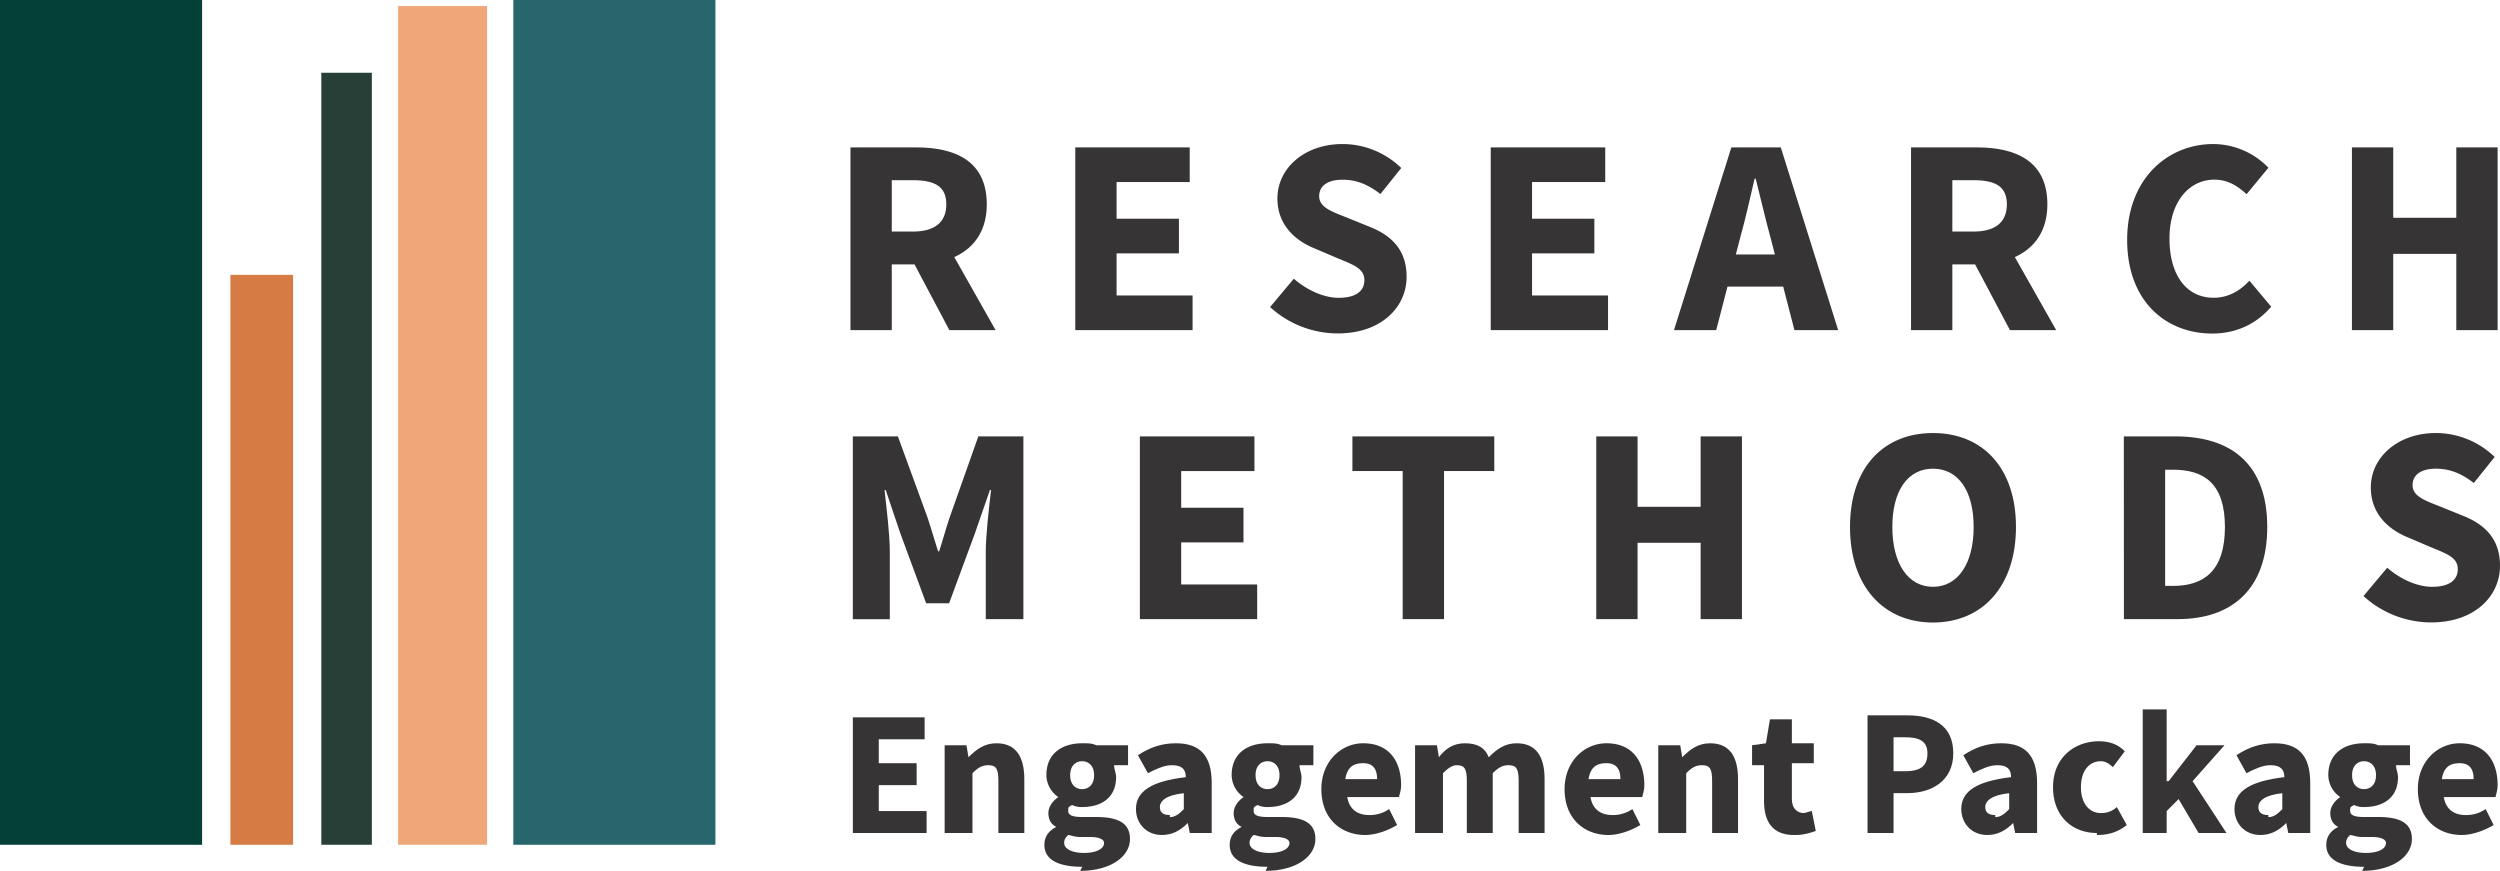 <svg id="Layer_1" data-name="Layer 1" xmlns="http://www.w3.org/2000/svg" viewBox="0 0 1622.01 565.02"><defs><style>.cls-1{fill:#283f37;}.cls-1,.cls-2,.cls-3,.cls-4,.cls-5{fill-rule:evenodd;}.cls-2{fill:#efa679;}.cls-3{fill:#044038;}.cls-4{fill:#d67b44;}.cls-5{fill:#27666d;}.cls-6{fill:#373435;}</style></defs><polygon class="cls-1" points="208.48 47.2 241.26 47.2 241.26 548.09 208.48 548.09 208.48 47.2"/><polygon class="cls-2" points="258.31 3.93 316 3.93 316 548.09 258.31 548.09 258.31 3.93"/><polygon class="cls-3" points="0 0 131.12 0 131.12 548.09 0 548.09 0 0"/><polygon class="cls-4" points="149.48 178.32 190.13 178.32 190.13 548.09 149.48 548.09 149.48 178.32"/><polygon class="cls-5" points="333.05 0 464.17 0 464.17 548.09 333.05 548.09 333.05 0"/><polygon class="cls-6" points="553.33 540.45 601.19 540.45 601.19 526.22 570.15 526.22 570.15 509.4 594.72 509.4 594.72 495.17 570.15 495.17 570.15 479.65 599.9 479.65 599.9 465.42 553.33 465.42 553.33 540.45"/><path id="_1" data-name="1" class="cls-6" d="M614.24,540.45h16.82V501.64c3.88-3.88,6.46-5.17,10.34-5.17,5.18,0,6.47,2.58,6.47,10.34v33.64h16.82V505.52c0-14.23-5.18-23.28-18.11-23.28-7.76,0-12.94,3.88-18.11,9.05h0l-1.3-7.76H613v56.92Z" transform="translate(-0.11)"/><path id="_2" data-name="2" class="cls-6" d="M700.9,565c19.41,0,32.34-9,32.34-20.69,0-10.35-7.76-14.23-22-14.23h-9c-6.47,0-9.06-1.3-9.06-3.88s0-2.59,2.59-3.88a14.1,14.1,0,0,0,6.47,1.29c12.93,0,22-6.47,22-19.4,0-2.59-1.3-5.18-1.3-7.76H732V483.53h-20.7c-2.59-1.29-5.17-1.29-9-1.29-12.94,0-23.29,6.47-23.29,20.69a17.51,17.51,0,0,0,7.77,14.23h0c-3.89,2.59-6.47,6.47-6.47,10.35,0,5.17,2.58,7.76,5.17,9h0q-7.75,3.88-7.76,11.65c0,10.34,10.35,14.22,24.58,14.22Zm1.3-53c-3.88,0-7.76-2.59-7.76-9.06s3.88-9.05,7.76-9.05,7.76,2.59,7.76,9.05S706.08,512,702.2,512Zm1.29,41.39c-7.76,0-12.93-2.59-12.93-6.47,0-2.58,1.29-3.88,2.58-5.17,1.3,0,3.88,1.29,7.76,1.29h6.47c5.18,0,9.06,1.3,9.06,3.88C716.43,550.79,711.25,553.38,703.49,553.38Z" transform="translate(-0.11)"/><path id="_3" data-name="3" class="cls-6" d="M753.94,541.74c6.46,0,11.64-2.59,16.81-7.76h0l1.3,6.47h14.22V508.11c0-18.11-7.76-25.87-23.28-25.87-9,0-16.81,2.59-24.58,7.76l6.47,11.64c5.18-2.59,10.35-5.17,15.52-5.17,6.47,0,9.06,2.58,9.06,7.76-22,2.58-32.34,9-32.34,20.69C737.12,534,743.59,541.74,753.94,541.74Zm5.17-12.94c-3.88,0-6.47-1.29-6.47-5.17s3.88-7.76,15.53-9v10.34c-2.59,2.59-5.18,5.18-9.06,5.18Z" transform="translate(-0.11)"/><path id="_4" data-name="4" class="cls-6" d="M821.2,565c19.4,0,32.34-9,32.34-20.69,0-10.35-7.77-14.23-22-14.23h-9.06c-6.47,0-9-1.3-9-3.88s0-2.59,2.58-3.88a14.12,14.12,0,0,0,6.47,1.29c12.94,0,22-6.47,22-19.4,0-2.59-1.29-5.18-1.29-7.76h9V483.53H831.55c-2.59-1.29-5.18-1.29-9.06-1.29-12.93,0-23.28,6.47-23.28,20.69A17.53,17.53,0,0,0,807,517.16h0c-3.88,2.59-6.47,6.47-6.47,10.35,0,5.17,2.59,7.76,5.18,9h0q-7.77,3.88-7.76,11.65c0,10.34,10.34,14.22,24.57,14.22Zm1.29-53c-3.88,0-7.76-2.59-7.76-9.06s3.88-9.05,7.76-9.05,7.76,2.59,7.76,9.05S826.37,512,822.49,512Zm1.3,41.39c-7.77,0-12.94-2.59-12.94-6.47,0-2.58,1.29-3.88,2.59-5.17,1.29,0,3.88,1.29,7.76,1.29h6.47c5.17,0,9.05,1.3,9.05,3.88C836.72,550.79,831.55,553.38,823.79,553.38Z" transform="translate(-0.11)"/><path id="_5" data-name="5" class="cls-6" d="M885.87,541.74c6.47,0,14.23-2.59,20.7-6.47l-5.18-10.35a21.82,21.82,0,0,1-12.93,3.88c-7.76,0-12.94-3.88-14.23-11.64h33.63c0-1.29,1.3-3.88,1.3-7.76,0-15.52-7.77-27.16-24.58-27.16-14.23,0-27.16,11.64-27.16,29.75C857.42,531.39,870.35,541.74,885.87,541.74Zm-12.93-36.22c1.29-7.76,5.17-10.35,11.64-10.35s9,3.88,9,10.35Z" transform="translate(-0.11)"/><path id="_6" data-name="6" class="cls-6" d="M919.5,540.45h16.82V501.64c3.88-3.88,6.47-5.17,9-5.17,5.18,0,6.47,2.58,6.47,10.34v33.64h16.82V501.64c3.88-3.88,6.46-5.17,10.34-5.17,5.18,0,6.47,2.58,6.47,10.34v33.64h16.82V505.52c0-14.23-5.18-23.28-18.11-23.28-7.76,0-12.94,3.88-18.11,9.05-2.59-6.46-7.76-9.05-15.52-9.05s-12.94,3.88-16.82,9.05h0l-1.29-7.76H918.21v56.92Z" transform="translate(-0.11)"/><path id="_7" data-name="7" class="cls-6" d="M1043.68,541.74c6.47,0,14.23-2.59,20.69-6.47l-5.17-10.35a21.83,21.83,0,0,1-12.94,3.88c-7.76,0-12.93-3.88-14.22-11.64h33.63c0-1.29,1.29-3.88,1.29-7.76,0-15.52-7.76-27.16-24.58-27.16-14.22,0-27.16,11.64-27.16,29.75C1015.22,531.39,1028.16,541.74,1043.68,541.74Zm-12.94-36.22c1.3-7.76,5.18-10.35,11.64-10.35s9.06,3.88,9.06,10.35Z" transform="translate(-0.11)"/><path id="_8" data-name="8" class="cls-6" d="M1077.31,540.45h16.81V501.64c3.88-3.88,6.47-5.17,10.35-5.17,5.18,0,6.47,2.58,6.47,10.34v33.64h16.81V505.52c0-14.23-5.17-23.28-18.1-23.28-7.77,0-12.94,3.88-18.11,9.05h0l-1.3-7.76H1076v56.92Z" transform="translate(-0.11)"/><path id="_9" data-name="9" class="cls-6" d="M1165.27,541.74c5.17,0,9-1.29,12.93-2.59l-2.59-12.93c-1.29,0-3.88,1.29-5.17,1.29-3.88,0-7.76-2.59-7.76-9V495.17h14.23V482.24h-14.23V466.72h-14.23l-2.59,15.52-9,1.29v12.94h7.76v23.28c0,12.93,5.17,22,19.4,22Z" transform="translate(-0.11)"/><path id="_10" data-name="10" class="cls-6" d="M1211.83,540.45h16.82V514.58h9c15.52,0,29.75-7.77,29.75-25.87s-12.93-24.58-29.75-24.58h-25.87v76.32Zm16.82-38.81V478.36h7.76c9,0,14.23,2.58,14.23,10.35s-3.88,11.64-14.23,11.64h-7.76Z" transform="translate(-0.11)"/><path id="_11" data-name="11" class="cls-6" d="M1289.44,541.74c6.47,0,11.64-2.59,16.82-7.76h0l1.29,6.47h14.23V508.11c0-18.11-7.76-25.87-23.29-25.87-9,0-16.81,2.59-24.57,7.76l6.47,11.64c5.17-2.59,10.34-5.17,15.52-5.17,6.47,0,9,2.58,9,7.76-22,2.58-32.33,9-32.33,20.69C1272.63,534,1279.09,541.74,1289.44,541.74Zm5.17-12.94c-3.88,0-6.46-1.29-6.46-5.17s3.88-7.76,15.52-9v10.34c-2.59,2.59-5.18,5.18-9.06,5.18Z" transform="translate(-0.11)"/><path id="_12" data-name="12" class="cls-6" d="M1360.58,541.74c6.47,0,12.94-1.29,19.4-6.47l-6.46-11.64a14.68,14.68,0,0,1-10.35,3.88c-7.76,0-12.94-6.47-12.94-16.82s5.18-16.81,12.94-16.81c2.59,0,5.17,1.29,7.76,3.88l7.76-10.35c-3.88-3.88-9-6.47-16.81-6.47-15.53,0-29.75,10.35-29.75,29.75s12.93,29.76,28.45,29.76Z" transform="translate(-0.11)"/><polygon id="_13" data-name="13" class="cls-6" points="1390.22 540.45 1405.74 540.45 1405.74 526.22 1413.5 518.46 1426.44 540.45 1444.54 540.45 1422.56 506.81 1443.25 483.53 1425.14 483.53 1407.03 506.81 1405.74 506.81 1405.74 460.25 1390.22 460.25 1390.22 540.45"/><path id="_14" data-name="14" class="cls-6" d="M1466.65,541.74c6.47,0,11.64-2.59,16.81-7.76h0l1.3,6.47H1499V508.11c0-18.11-7.77-25.87-23.29-25.87-9,0-16.81,2.59-24.57,7.76l6.46,11.64c5.18-2.59,10.35-5.17,15.53-5.17,6.46,0,9.05,2.58,9.05,7.76-22,2.58-32.34,9-32.34,20.69C1449.83,534,1456.3,541.74,1466.65,541.74Zm5.17-12.94c-3.88,0-6.47-1.29-6.47-5.17s3.89-7.76,15.53-9v10.34c-2.59,2.59-5.18,5.18-9.06,5.18Z" transform="translate(-0.11)"/><path id="_15" data-name="15" class="cls-6" d="M1532.62,565c19.4,0,32.33-9,32.33-20.69,0-10.35-7.76-14.23-22-14.23h-9c-6.47,0-9.05-1.3-9.05-3.88s0-2.59,2.58-3.88a14.12,14.12,0,0,0,6.47,1.29c12.93,0,22-6.47,22-19.4,0-2.59-1.29-5.18-1.29-7.76h9.05V483.53H1543c-2.58-1.29-5.17-1.29-9-1.29-12.94,0-23.28,6.47-23.28,20.69a17.53,17.53,0,0,0,7.76,14.23h0c-3.88,2.59-6.47,6.47-6.47,10.35,0,5.17,2.59,7.76,5.17,9h0q-7.75,3.88-7.76,11.65c0,10.34,10.35,14.22,24.58,14.22Zm1.29-53c-3.88,0-7.76-2.59-7.76-9.06s3.88-9.05,7.76-9.05,7.76,2.59,7.76,9.05S1537.79,512,1533.91,512Zm1.29,41.39c-7.76,0-12.93-2.59-12.93-6.47,0-2.58,1.29-3.88,2.59-5.17,1.29,0,3.88,1.29,7.76,1.29h6.46c5.18,0,9.06,1.3,9.06,3.88C1548.14,550.79,1543,553.38,1535.2,553.38Z" transform="translate(-0.11)"/><path id="_16" data-name="16" class="cls-6" d="M1597.29,541.74c6.47,0,14.23-2.59,20.7-6.47l-5.18-10.35a21.82,21.82,0,0,1-12.93,3.88c-7.76,0-12.94-3.88-14.23-11.64h33.63c0-1.29,1.29-3.88,1.29-7.76,0-15.52-7.76-27.16-24.57-27.16-14.23,0-27.17,11.64-27.17,29.75C1568.83,531.39,1581.77,541.74,1597.29,541.74Zm-12.93-36.22c1.29-7.76,5.17-10.35,11.64-10.35s9,3.88,9,10.35Z" transform="translate(-0.11)"/><path class="cls-6" d="M553.43,283.14h29.24l19.23,52.67c2.37,7,4.45,14.59,6.82,21.89h.73c2.38-7.3,4.39-14.9,6.76-21.89l18.64-52.67h29.24V401.68H639.68v-43.5c0-11.56,2.16-28.81,3.43-40.28h-.73L632.65,346l-16.76,45.41H601L584.23,346l-9.46-28.06H574c1.26,11.47,3.43,28.72,3.43,40.28v43.5h-24Z" transform="translate(-0.11)"/><path class="cls-6" d="M739.67,283.14H814v22.47H766.47v23.81h40.42v22.47H766.47v27.32h49.3v22.47h-76.1Z" transform="translate(-0.11)"/><path class="cls-6" d="M910.18,305.61H877.56V283.14h92.05v22.47H937v96.07H910.18Z" transform="translate(-0.11)"/><path class="cls-6" d="M1035.77,283.14h26.8v45.68h40.92V283.14h26.8V401.68h-26.8V352.19h-40.92v49.49h-26.8Z" transform="translate(-0.11)"/><path class="cls-6" d="M1200.4,341.9c0-38.74,21.87-60.95,53.84-60.95s53.84,22.36,53.84,60.95-21.87,62-53.84,62S1200.4,380.63,1200.4,341.9Zm80.22,0c0-23.77-10.2-37.81-26.38-37.81s-26.37,14-26.37,37.81,10.2,38.82,26.37,38.82S1280.62,365.66,1280.62,341.9Z" transform="translate(-0.11)"/><path class="cls-6" d="M1378.06,283.14h33.52c36.2,0,59.53,18,59.53,58.76s-23.33,59.78-58,59.78h-35Zm31.89,97c20.11,0,33.7-9.85,33.7-38.2s-13.59-37.19-33.7-37.19h-5.08V380.1Z" transform="translate(-0.11)"/><path class="cls-6" d="M1533.55,386.72l15.39-18.38c8.43,7.33,19.36,12.38,29.12,12.38,11.19,0,16.66-4.4,16.66-11.44,0-7.46-6.74-9.86-17.09-14.11l-15.41-6.57c-12.28-5-23.92-15.09-23.92-32.31,0-19.65,17.55-35.34,42.22-35.34a54.81,54.81,0,0,1,38.14,15.54l-13.53,16.89c-7.81-6-15.24-9.29-24.61-9.29s-15.12,3.85-15.12,10.63c0,7.27,7.75,9.92,18.1,14l15.11,6.12c14.47,5.86,23.51,15.5,23.51,32.25,0,19.69-16.41,36.74-44.66,36.74A65.27,65.27,0,0,1,1533.55,386.72Z" transform="translate(-0.11)"/><path class="cls-6" d="M551.89,95.63h42.7c25.14,0,45.75,8.73,45.75,36.92,0,27.24-20.61,39-45.75,39H578.7v42.66H551.89Zm40.52,54.61c14.09,0,21.67-6,21.67-17.69s-7.58-15.64-21.67-15.64H578.7v33.33Zm-2.72,14.21,18.53-17.15,37.84,66.88h-30Z" transform="translate(-0.11)"/><path class="cls-6" d="M697.76,95.63H772v22.48H724.56v23.8H765v22.48H724.56V191.7h49.3v22.48h-76.1Z" transform="translate(-0.11)"/><path class="cls-6" d="M824.15,199.22l15.39-18.39c8.43,7.34,19.37,12.39,29.12,12.39,11.19,0,16.66-4.4,16.66-11.44,0-7.46-6.74-9.86-17.09-14.12l-15.41-6.57c-12.28-5-23.92-15.08-23.92-32.31,0-19.64,17.55-35.33,42.22-35.33A54.81,54.81,0,0,1,909.26,109l-13.53,16.89c-7.81-6-15.24-9.29-24.61-9.29S856,120.44,856,127.22c0,7.27,7.75,9.91,18.1,14l15.11,6.12c14.47,5.85,23.51,15.49,23.51,32.25,0,19.68-16.41,36.74-44.66,36.74A65.27,65.27,0,0,1,824.15,199.22Z" transform="translate(-0.11)"/><path class="cls-6" d="M967.31,95.63h74.28v22.48H994.11v23.8h40.42v22.48H994.11V191.7h49.3v22.48h-76.1Z" transform="translate(-0.11)"/><path class="cls-6" d="M1123.42,95.63h32.07l37.23,118.55h-28.37l-15.51-60c-3.29-11.85-6.46-25.87-9.62-38.24h-.73c-2.87,12.52-6,26.39-9.33,38.24l-15.57,60h-27.4Zm-12.69,69.48h57v20.83h-57Z" transform="translate(-0.11)"/><path class="cls-6" d="M1240,95.63h42.7c25.14,0,45.75,8.73,45.75,36.92,0,27.24-20.61,39-45.75,39h-15.9v42.66H1240Zm40.51,54.61c14.1,0,21.67-6,21.67-17.69s-7.57-15.64-21.67-15.64h-13.71v33.33Zm-2.71,14.21,18.53-17.15,37.84,66.88h-30Z" transform="translate(-0.11)"/><path class="cls-6" d="M1380.22,155.59c0-39.33,26-62.14,56-62.14a50,50,0,0,1,35.65,15.39L1457.7,126c-6-5.55-12.35-9.44-20.93-9.44-16.25,0-29.09,14.33-29.09,38.1,0,24.37,11.34,38.53,28.67,38.53,9.73,0,17.39-4.79,23.19-11.08L1473.67,199c-9.85,11.45-22.94,17.4-38.29,17.4C1405.32,216.36,1380.22,195.52,1380.22,155.59Z" transform="translate(-0.11)"/><path class="cls-6" d="M1526.05,95.63h26.8v45.68h40.92V95.63h26.8V214.18h-26.8V164.69h-40.92v49.49h-26.8Z" transform="translate(-0.11)"/></svg>